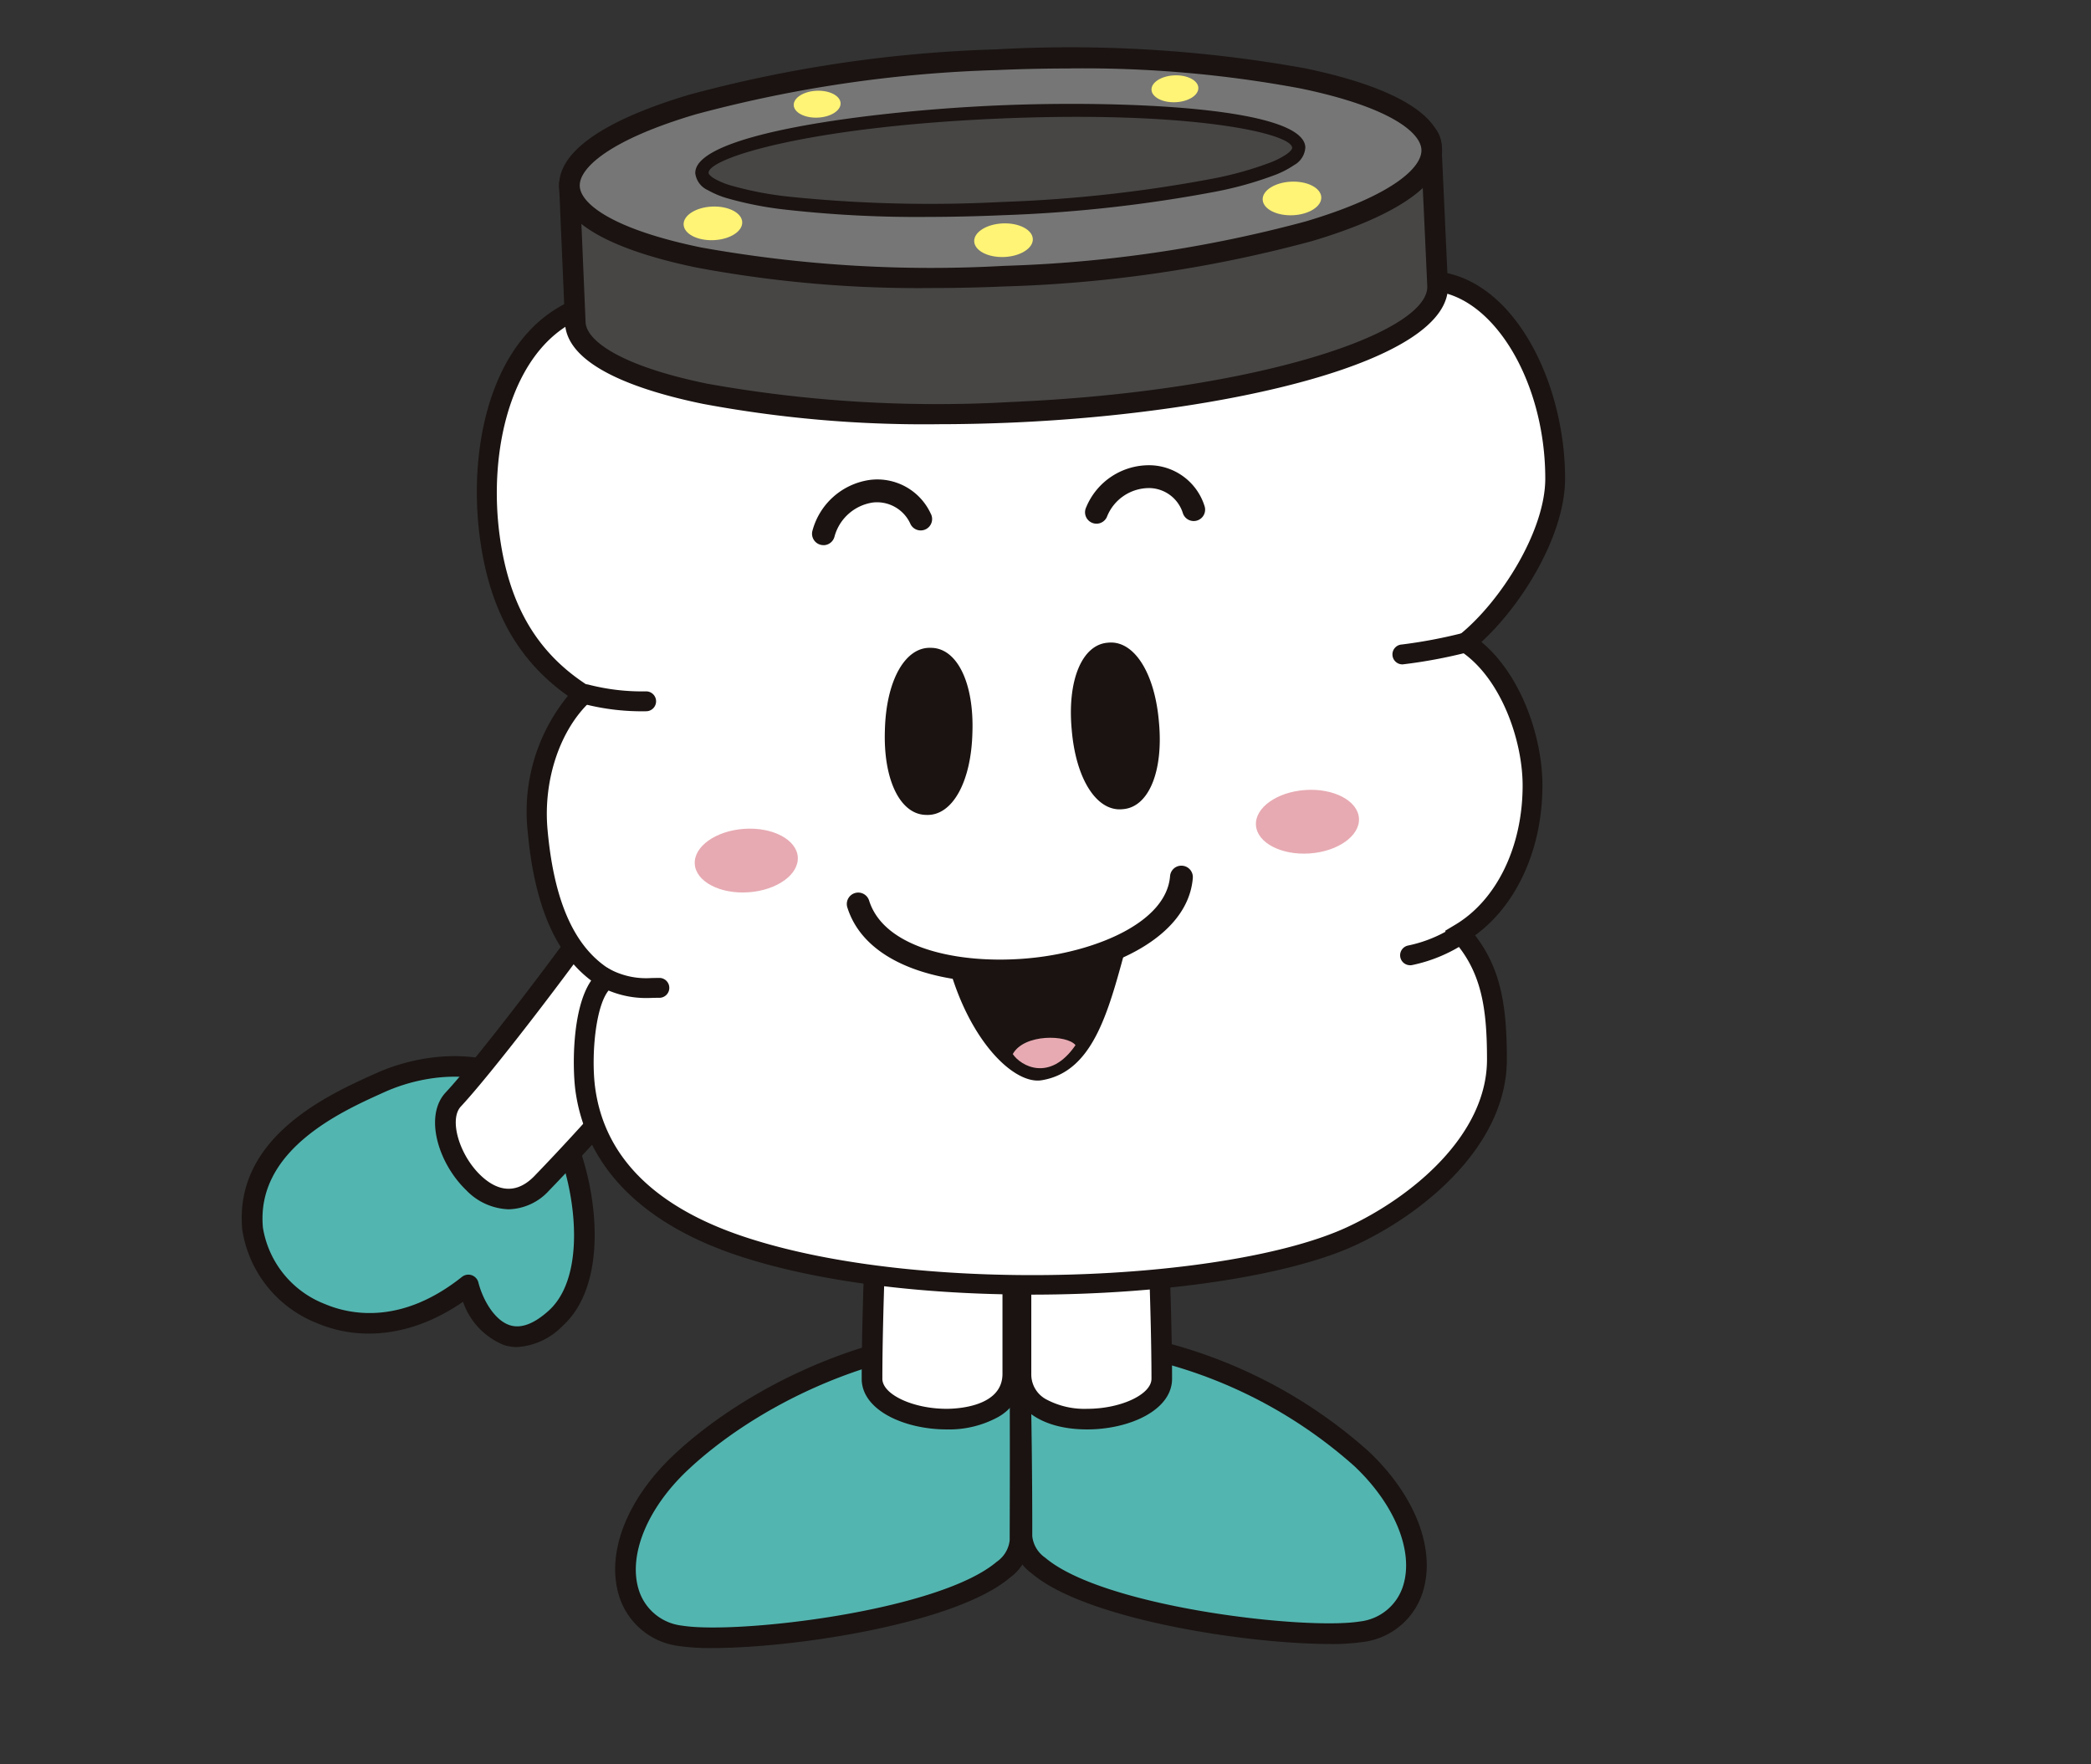 <svg xmlns="http://www.w3.org/2000/svg" width="160" height="135"><rect width="100%" height="100%" fill="#333333" stroke="none"/><defs><clipPath id="a"><path transform="translate(-6426 -11083)" fill="none" stroke="#707070" d="M0 0h160v135H0z"/></clipPath></defs><g transform="translate(6426 11083)" clip-path="url(#a)"><path d="M-6384.058-10998.169c2.5 3.307 4.491 12.483.581 16.033s-6.152-.436-6.688-2.541c-8.087 6.437-15.991 1.033-16.5-4.291-.638-6.6 6.511-9.72 9.737-11.177 4.373-1.974 9.974-1.868 12.874 1.975" fill="#53b5b0"/><path d="M-6386.419-10979.927a3.425 3.425 0 0 1-1-.148 5.48 5.48 0 0 1-3.151-3.319c-3.641 2.524-7.67 3.124-11.2 1.627a9.186 9.186 0 0 1-5.689-7.124c-.678-7.066 6.572-10.335 10.059-11.908l.146-.066c4.369-1.971 10.557-2.118 13.83 2.219 2.687 3.561 4.738 13.228.481 17.093a5.3 5.3 0 0 1-3.473 1.624m-3.745-5.539a.793.793 0 0 1 .765.595c.339 1.331 1.248 2.927 2.44 3.284.846.257 1.842-.126 2.953-1.134 3.447-3.13 1.677-11.845-.682-14.972-2.75-3.643-8.106-3.453-11.918-1.731l-.148.067c-3.149 1.42-9.7 4.375-9.128 10.315a7.576 7.576 0 0 0 4.734 5.822c1.921.815 5.84 1.629 10.493-2.074a.789.789 0 0 1 .492-.172" fill="#1a1311"/><path d="M-6379.82-11013.726c-3.191 4.547-9.189 12.379-11.5 14.854s2.6 10.634 6.746 6.437a173.893 173.893 0 0 0 13.124-15.287c2.412-3.362-6.077-9.27-8.369-6" fill="#fff"/><path d="M-6387.086-10990.468a4.718 4.718 0 0 1-3.245-1.469c-2.125-2.042-3.247-5.671-1.566-7.472 2.274-2.436 8.287-10.289 11.431-14.769a3.274 3.274 0 0 1 3.133-1.269 9.2 9.2 0 0 1 6.71 4.741 3.335 3.335 0 0 1-.185 3.446 174.3 174.3 0 0 1-13.2 15.381 4.316 4.316 0 0 1-3.074 1.411m9.306-23.421a1.589 1.589 0 0 0-1.393.618c-3.24 4.616-9.214 12.416-11.569 14.939-.911.977-.137 3.679 1.506 5.257.979.942 2.486 1.72 4.1.086a172.249 172.249 0 0 0 13.041-15.192 1.784 1.784 0 0 0 .032-1.87 7.791 7.791 0 0 0-5.419-3.824c-.1-.01-.206-.015-.3-.015m-2.039.164Z" fill="#1a1311"/><path d="M-6347.951-10980.66c0 3.536.146 6.838.146 15.211 0 5.4 20.713 8.149 25.976 7.3s5.942-7.64 0-13.242a36.69 36.69 0 0 0-26.122-9.269" fill="#53b5b0"/><path d="M-6324.266-10957.209c-6.285 0-18.64-1.867-22.783-5.395a3.763 3.763 0 0 1-1.545-2.841c0-5.068-.053-8.248-.095-10.8a257.561 257.561 0 0 1-.051-4.406v-.737l.735-.05a37.492 37.492 0 0 1 26.717 9.481c3.571 3.367 5.168 7.482 4.167 10.74a5.5 5.5 0 0 1-4.582 3.856 17 17 0 0 1-2.564.156m-22.892-22.709c.006 1.138.025 2.289.047 3.635.043 2.561.1 5.749.1 10.83a2.3 2.3 0 0 0 .989 1.638c4.447 3.786 19.872 5.556 24.071 4.883a3.923 3.923 0 0 0 3.325-2.761c.81-2.638-.659-6.221-3.741-9.128a35.96 35.96 0 0 0-24.789-9.1" fill="#1a1311"/><path d="M-6347.951-10980.656c0 6.634.024 7.042 0 15.523-.017 5.4-20.713 8.149-25.976 7.3s-5.942-7.64 0-13.243 16.1-10.26 25.978-9.581" fill="#53b5b0"/><path d="M-6371.497-10956.897a16.831 16.831 0 0 1-2.557-.155 5.5 5.5 0 0 1-4.582-3.856c-1-3.257.6-7.373 4.166-10.74 5.719-5.392 16.151-10.511 26.575-9.794l.735.05v.737c0 2.349 0 3.917.006 5.34.006 2.6.009 4.707-.008 10.186a3.78 3.78 0 0 1-1.555 2.842c-4.153 3.525-16.5 5.39-22.78 5.39m21.608-23.034c-9.3 0-18.374 4.6-23.5 9.432-3.082 2.907-4.551 6.489-3.74 9.127a3.923 3.923 0 0 0 3.325 2.761c4.192.678 19.607-1.1 24.063-4.88a2.31 2.31 0 0 0 1-1.643c.017-5.474.013-7.584.008-10.178 0-1.267 0-2.649-.006-4.6a27.537 27.537 0 0 0-1.15-.024" fill="#1a1311"/><path d="M-6358.778-10993.717s-.5 10.2-.5 16.212c0 3.637 10.77 4.713 10.77-.371v-15.841Z" fill="#fff"/><path d="M-6353.565-10973.625c-3.195 0-6.5-1.451-6.5-3.88 0-5.959.491-16.148.5-16.25a.79.79 0 0 1 .789-.752h10.272a.79.79 0 0 1 .79.79v15.841a3.722 3.722 0 0 1-1.95 3.325 7.816 7.816 0 0 1-3.9.926m-4.46-19.3c-.113 2.468-.459 10.442-.459 15.423 0 1.2 2.344 2.3 4.919 2.3.714 0 4.272-.129 4.272-2.672v-15.054Z" fill="#1a1311"/><path d="M-6337.606-10993.717s.5 10.2.5 16.212c0 3.637-10.77 4.713-10.77-.371v-15.841Z" fill="#fff"/><path d="M-6342.817-10973.625c-3.555 0-5.851-1.669-5.851-4.251v-15.841a.79.79 0 0 1 .79-.79h10.274a.79.79 0 0 1 .789.752c0 .1.5 10.291.5 16.25 0 2.429-3.3 3.88-6.5 3.88m-4.272-19.3v15.052a2.161 2.161 0 0 0 1.177 1.966 6.194 6.194 0 0 0 3.1.705c2.574 0 4.919-1.1 4.919-2.3 0-4.981-.346-12.955-.459-15.423Z" fill="#1a1311"/><path d="M-6369.307-10987.651c-5.407-1.8-10.964-5.247-11.9-11.959-.334-2.387-.082-7.306 1.61-8.489-3.547-2.125-4.845-6.689-5.265-11.367a12.946 12.946 0 0 1 3.5-10.41c-4.795-3.045-6.517-7.464-7.14-11.918-1-7.127 1-15.71 7.353-17.809l64.387-1.9c5.553 0 9.761 7.573 9.761 15.128 0 4.5-3.757 10.055-6.855 12.549 3.338 2.18 5.122 7.174 5.122 10.933 0 4.694-1.974 9.176-5.521 11.3 2.4 2.676 2.8 5.671 2.8 9.661 0 6.209-6 11.134-11.141 13.518-8.623 4-32.288 5.566-46.705.767" fill="#fff"/><path d="M-6347.084-10983.943c-8.012 0-16.228-.911-22.464-2.987-7.312-2.434-11.606-6.783-12.416-12.576-.235-1.678-.3-6.294 1.2-8.463-2.762-2.08-4.355-5.833-4.859-11.431a13.975 13.975 0 0 1 3.078-10.353c-3.816-2.707-5.957-6.526-6.714-11.937-1.032-7.383.99-16.364 7.868-18.638l.216-.038 64.387-1.9c6.317 0 10.545 8.216 10.545 15.888 0 4.243-3.195 9.554-6.4 12.5 3.068 2.555 4.667 7.31 4.667 10.979 0 4.836-1.954 9.138-5.154 11.467 2.016 2.612 2.431 5.514 2.431 9.5 0 6.521-6.239 11.729-11.581 14.209-5.081 2.358-14.779 3.785-24.8 3.785m-33.934-74.9c-5.7 1.972-7.707 10-6.736 16.946.741 5.29 2.9 8.907 6.794 11.381l.828.526-.715.671c-2.32 2.177-3.6 6.018-3.261 9.787.5 5.582 2.1 9.109 4.9 10.782l1.008.6-.963.673c-1.256.879-1.643 5.246-1.292 7.761.735 5.256 4.567 9.071 11.389 11.343 13.731 4.571 37.242 3.4 46.145-.735 4.935-2.291 10.7-7.026 10.7-12.828 0-3.958-.426-6.725-2.6-9.153l-.616-.687.791-.474c3.177-1.9 5.151-5.984 5.151-10.648 0-3.479-1.674-8.271-4.777-10.3l-.877-.573.816-.657c3.173-2.553 6.571-7.966 6.571-11.955 0-7.653-4.206-14.366-9-14.366Z" fill="#1a1311"/><path d="M-6315.996-11061.149c.2 4.573-14.415 8.915-32.634 9.7s-33.151-2.29-33.348-6.857l-.448-10.423c-.178-4.134 18.3-4.5 32.832-5.123 12.15-.523 32.93-2.149 33.107 1.951.079 1.851.426 9.233.492 10.756" fill="#474645"/><path d="M-6354.274-11050.539a92.041 92.041 0 0 1-17.948-1.56c-4.731-.973-10.4-2.835-10.544-6.178l-.448-10.423a2.274 2.274 0 0 1 .646-1.652c2.621-2.849 13.741-3.512 29.163-4.137 1.278-.052 2.542-.1 3.777-.157 1.519-.065 3.172-.148 4.9-.234 14.336-.716 25.524-1.064 28.295 1.462a2.111 2.111 0 0 1 .735 1.478c.04.934.149 3.277.254 5.563.1 2.246.205 4.438.238 5.193.252 5.89-17.015 9.82-33.386 10.52-1.92.082-3.818.123-5.678.123m25.017-23.28c-5.036 0-10.771.287-15.393.517-1.736.087-3.392.17-4.914.235-1.236.053-2.5.1-3.78.157-11.444.464-25.685 1.042-28.065 3.629a.685.685 0 0 0-.23.515l.443 10.423c.058 1.361 2.528 3.309 9.285 4.7a99.749 99.749 0 0 0 23.239 1.406c18.977-.817 32.032-5.333 31.88-8.876-.033-.755-.134-2.944-.237-5.188-.106-2.289-.214-4.633-.255-5.568 0-.051-.008-.186-.22-.379-1.322-1.209-6.092-1.571-11.753-1.571" fill="#1a1311"/><path d="M-6316.444-11071.572c.2 4.573-14.415 8.915-32.634 9.7s-33.15-2.287-33.347-6.859 14.415-8.915 32.635-9.7 33.15 2.287 33.347 6.86" fill="#767676"/><path d="M-6354.725-11060.961a92 92 0 0 1-17.944-1.56c-4.731-.973-10.4-2.835-10.545-6.177s5.345-5.685 9.974-7.06a101.241 101.241 0 0 1 23.415-3.462 101.234 101.234 0 0 1 23.625 1.436c4.731.973 10.4 2.835 10.544 6.178s-5.344 5.685-9.974 7.06a101.2 101.2 0 0 1-23.415 3.461c-1.922.083-3.82.124-5.68.124m10.591-16.8c-1.84 0-3.72.041-5.622.123a99.659 99.659 0 0 0-23.036 3.394c-6.612 1.965-8.9 4.119-8.846 5.479s2.528 3.309 9.285 4.7a99.643 99.643 0 0 0 23.239 1.405 99.671 99.671 0 0 0 23.033-3.4c6.612-1.965 8.9-4.119 8.846-5.479s-2.528-3.309-9.285-4.7a90.405 90.405 0 0 0-17.615-1.526" fill="#1a1311"/><path d="M-6372.29-11069.748c.013.309.258.6.713.867a6.494 6.494 0 0 0 1.311.549 26.784 26.784 0 0 0 4.69.9 106.159 106.159 0 0 0 16.274.4 106.353 106.353 0 0 0 16.194-1.801 27.029 27.029 0 0 0 4.585-1.3 6.646 6.646 0 0 0 1.258-.662c.43-.308.65-.616.636-.925-.088-2.033-10.379-3.25-22.991-2.707s-22.758 2.638-22.67 4.679" fill="#474645"/><path d="M-6355.219-11066.4a90.25 90.25 0 0 1-10.418-.531 27.177 27.177 0 0 1-4.784-.918 6.967 6.967 0 0 1-1.414-.6 1.641 1.641 0 0 1-.962-1.28c-.132-3.08 13.775-4.8 23.16-5.204s23.386.116 23.519 3.2a1.644 1.644 0 0 1-.848 1.358 7.125 7.125 0 0 1-1.357.718 27.494 27.494 0 0 1-4.678 1.324 106.816 106.816 0 0 1-16.276 1.8c-2.031.088-4.023.131-5.938.131m-16.565-3.37c0 .088.129.253.466.453a5.951 5.951 0 0 0 1.2.5 26.211 26.211 0 0 0 4.6.879 105.326 105.326 0 0 0 16.192.393 105.756 105.756 0 0 0 16.113-1.783 26.528 26.528 0 0 0 4.5-1.267 6.236 6.236 0 0 0 1.159-.606c.318-.228.428-.4.423-.492-.048-1.112-7.808-2.863-22.464-2.23s-22.232 3.037-22.186 4.151m34.457 42.025c.354 3.78-.788 6.528-2.773 6.665-1.977.214-3.585-2.291-3.9-6.074-.355-3.78.788-6.528 2.773-6.665 1.977-.214 3.585 2.291 3.9 6.074m-20.969.611c-.134 3.795 1.167 6.471 3.156 6.492 1.987.1 3.446-2.495 3.54-6.291.134-3.795-1.166-6.471-3.156-6.492-1.987-.1-3.446 2.5-3.54 6.291m16.188-15.792a.873.873 0 0 1-.79-1.245 5.2 5.2 0 0 1 5.051-3.221 4.461 4.461 0 0 1 4.011 3.122.873.873 0 1 1-1.669.512 2.729 2.729 0 0 0-2.465-1.89 3.469 3.469 0 0 0-3.346 2.223.874.874 0 0 1-.791.5m-20.89 1.642a.9.9 0 0 1-.208-.025.873.873 0 0 1-.641-1.056 5.31 5.31 0 0 1 4.4-3.91 4.5 4.5 0 0 1 4.648 2.559.873.873 0 1 1-1.534.833 2.8 2.8 0 0 0-2.885-1.663 3.578 3.578 0 0 0-2.933 2.6.874.874 0 0 1-.847.666m13.487 33.458c-5.263 0-10.38-1.67-11.66-5.742a.873.873 0 0 1 1.666-.524c1.207 3.841 7.4 4.958 12.652 4.369 4.8-.536 10.089-2.716 10.376-6.235a.865.865 0 0 1 .941-.8.874.874 0 0 1 .8.941c-.37 4.527-6.255 7.193-11.923 7.828a25.768 25.768 0 0 1-2.852.16" fill="#1a1311"/><path d="M-6322.015-11020.397c.093 1.341-1.6 2.55-3.773 2.7s-4.016-.814-4.109-2.154 1.6-2.55 3.772-2.7 4.017.815 4.11 2.155m-42.94 2.971c.093 1.341-1.6 2.55-3.773 2.7s-4.016-.814-4.109-2.154 1.6-2.55 3.773-2.7 4.017.814 4.11 2.155" fill="#e7aab2"/><path d="M-6346.97-11064.717c.031.71-.948 1.329-2.185 1.381s-2.265-.479-2.3-1.189.948-1.329 2.185-1.381 2.265.479 2.3 1.189m22.073-3.194c.031.71-.948 1.329-2.185 1.381s-2.265-.479-2.3-1.189.948-1.329 2.185-1.381 2.265.479 2.3 1.189m-9.408-8.372c.024.567-.758 1.063-1.748 1.105s-1.809-.385-1.836-.951.758-1.063 1.748-1.105 1.812.384 1.837.951m-39.387 10.47c.031.71 1.058 1.242 2.3 1.189s2.216-.672 2.185-1.381-1.058-1.241-2.3-1.189-2.216.672-2.185 1.381m8.426-9.138c.024.567.847.994 1.837.951s1.772-.538 1.748-1.105-.847-.994-1.836-.951-1.773.538-1.748 1.105" fill="#fff475"/><path d="M-6318.699-11032.164a.761.761 0 0 1-.031-1.521 37.791 37.791 0 0 0 4.692-.889.761.761 0 1 1 .365 1.478 38.426 38.426 0 0 1-4.993.932h-.033m.593 23.02a.761.761 0 0 1-.157-1.505 10.269 10.269 0 0 0 3.636-1.522.761.761 0 0 1 .765 1.315 11.756 11.756 0 0 1-4.084 1.7.829.829 0 0 1-.159.016m-58.454-19.437a17.79 17.79 0 0 1-4.781-.561.761.761 0 1 1 .364-1.478 16.423 16.423 0 0 0 4.417.517.761.761 0 0 1 0 1.522m-.083 21.943a7.449 7.449 0 0 1-3.5-.914.761.761 0 1 1 .646-1.378 5.919 5.919 0 0 0 3.336.762c.192 0 .393-.009.613-.009a.761.761 0 1 1 0 1.522c-.207 0-.4 0-.579.008s-.344.008-.512.008m23.356-2.056c1.652 5.57 4.949 8.675 6.98 8.349 4.107-.66 5.2-5.626 6.609-10.737-1.741 1.787-8.213 3.464-13.589 2.388" fill="#1a1311"/><path d="M-6348.504-11002.347c.619.928 2.847 2.166 4.8-.681-.619-.8-3.931-.9-4.8.681" fill="#e7aab2"/></g></svg>